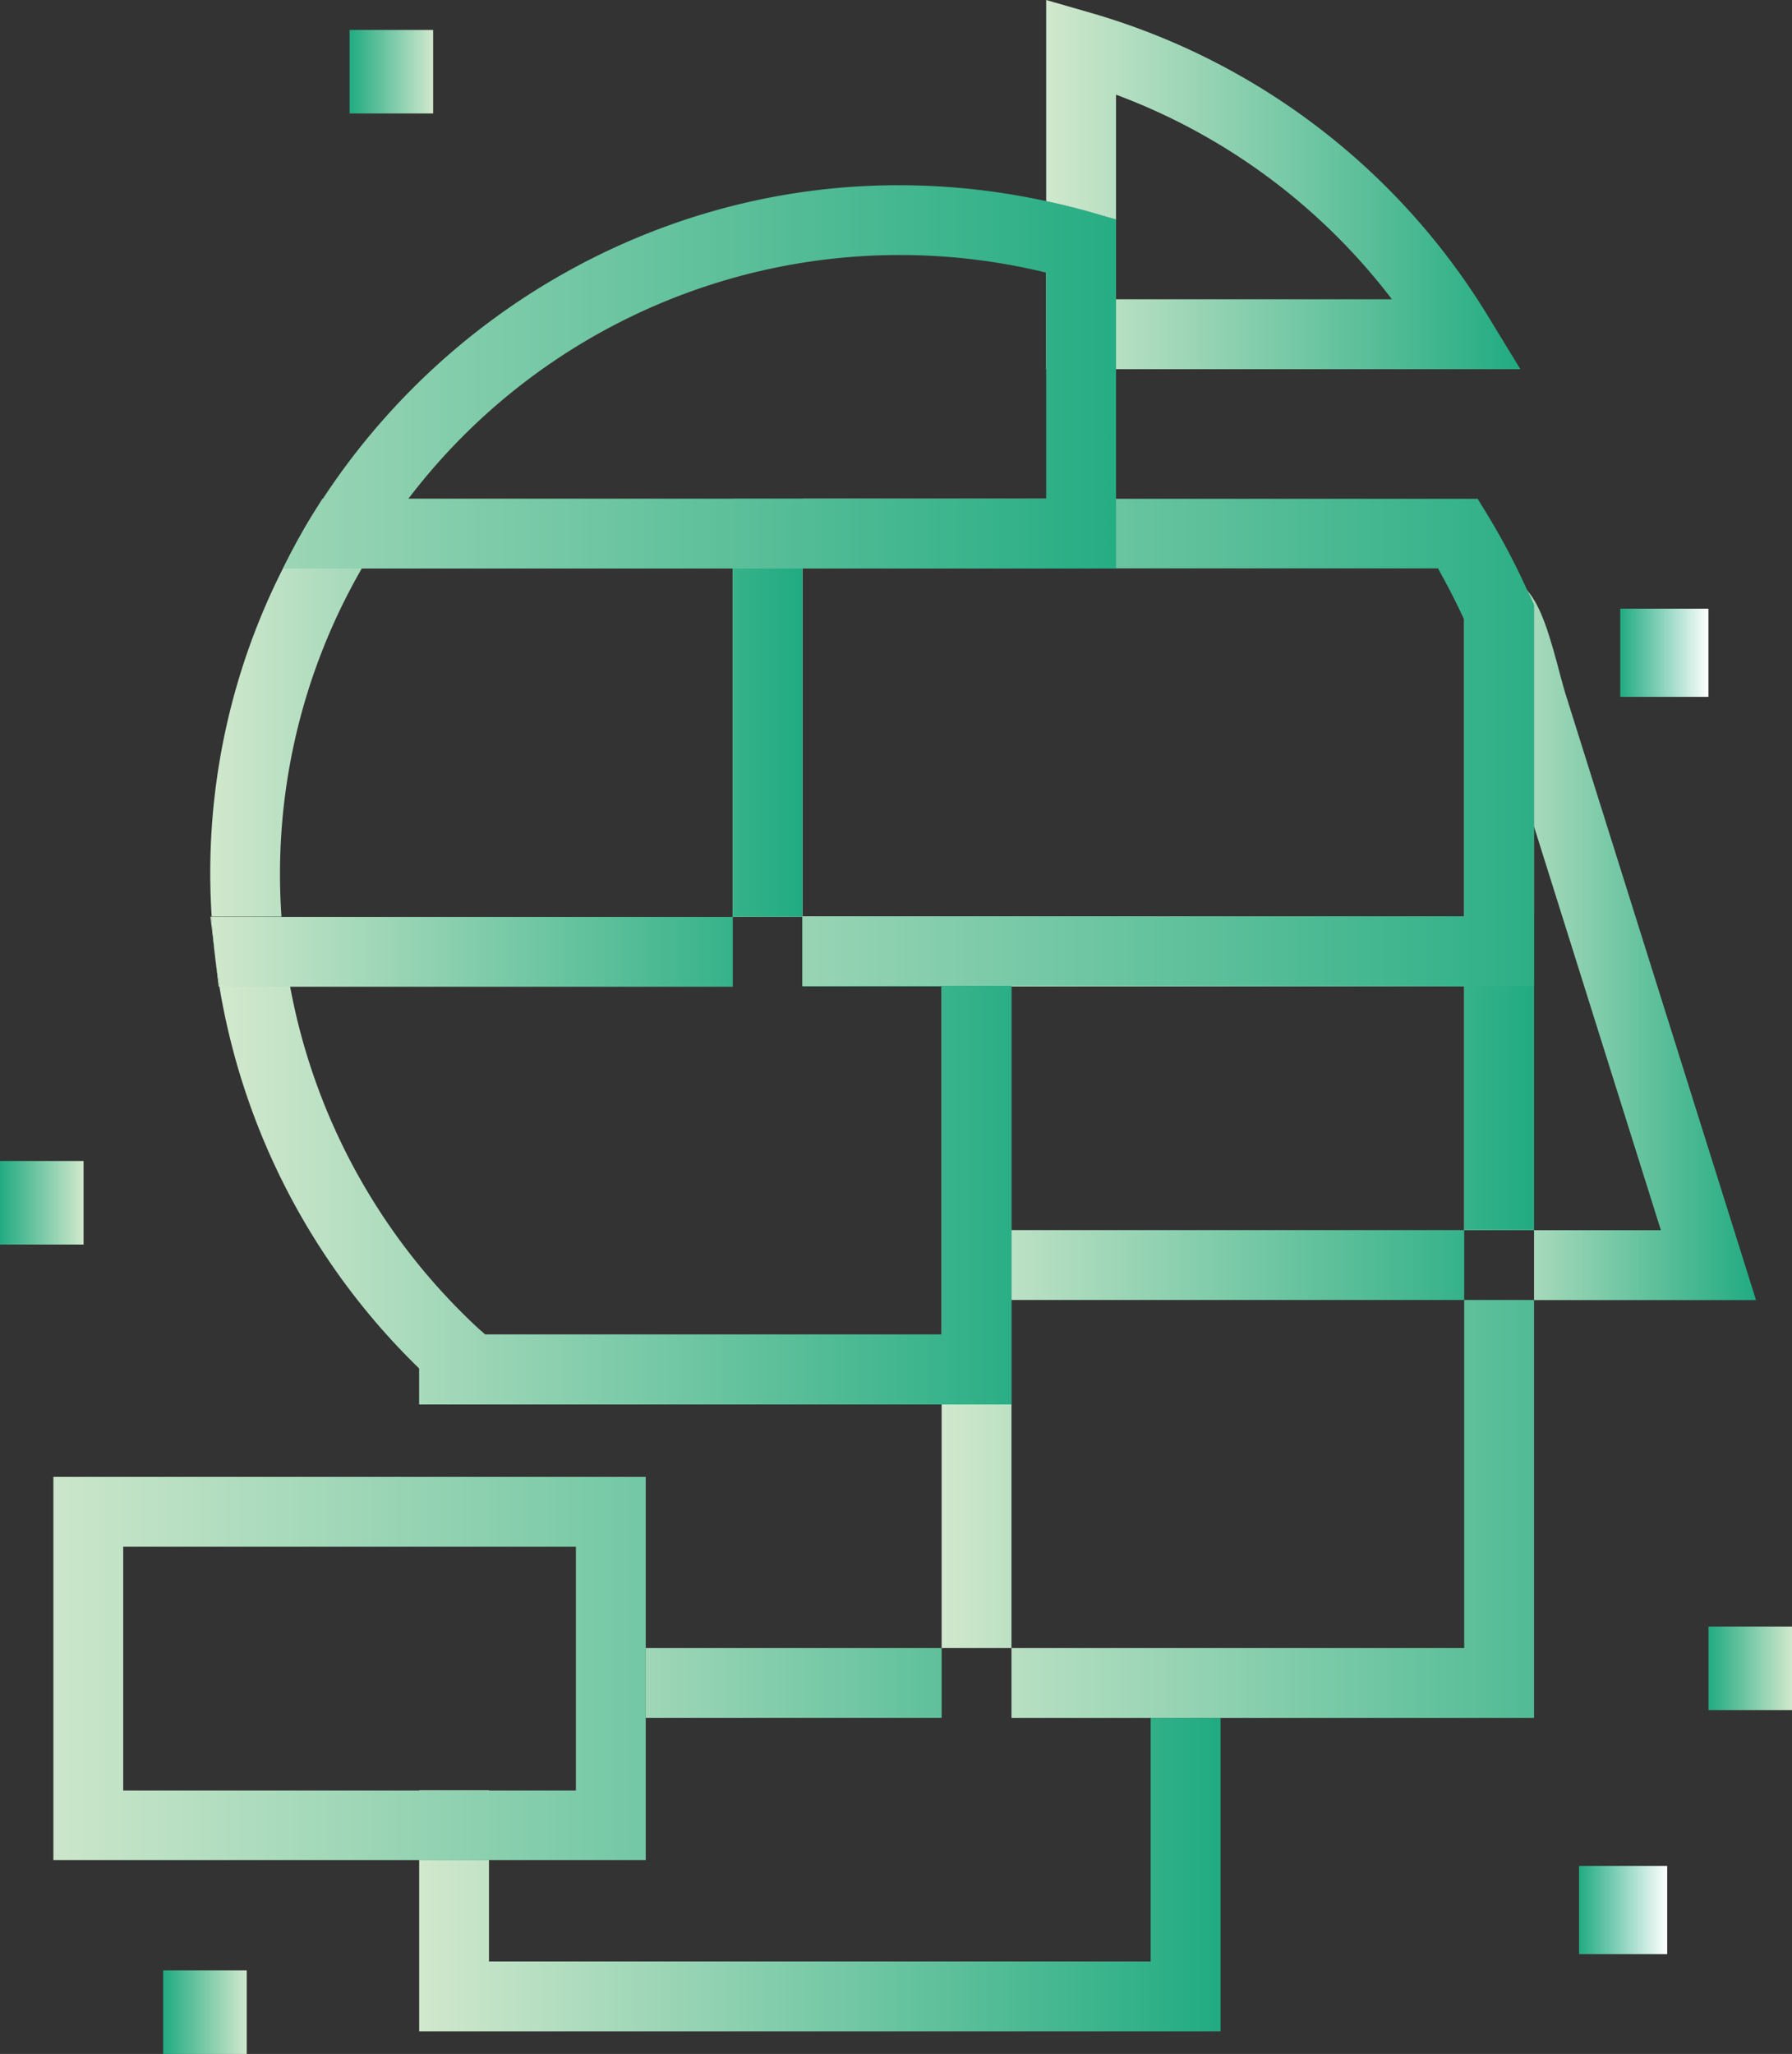 <svg xmlns="http://www.w3.org/2000/svg" xmlns:xlink="http://www.w3.org/1999/xlink" viewBox="0 0 386.38 442.78"><rect x="0" y="0" width="386.38" height="442.78" fill="#333333" stroke="none"/><defs><style>.cls-1{fill:none;}.cls-2{fill:url(#linear-gradient);}.cls-3{fill:url(#linear-gradient-2);}.cls-4{fill:url(#linear-gradient-3);}.cls-5{fill:url(#linear-gradient-4);}.cls-6{fill:url(#linear-gradient-5);}.cls-7{fill:url(#linear-gradient-6);}.cls-8{fill:url(#linear-gradient-7);}.cls-9{fill:url(#linear-gradient-9);}.cls-10{fill:url(#linear-gradient-10);}.cls-11{fill:url(#linear-gradient-11);}.cls-12{fill:url(#linear-gradient-12);}.cls-13{fill:url(#linear-gradient-13);}.cls-14{fill:url(#linear-gradient-14);}.cls-15{fill:url(#linear-gradient-16);}.cls-16{fill:url(#linear-gradient-17);}.cls-17{fill:url(#linear-gradient-18);}.cls-18{fill:url(#linear-gradient-21);}.cls-19{fill:url(#linear-gradient-22);}.cls-20{fill:url(#linear-gradient-23);}.cls-21{fill:url(#linear-gradient-24);}.cls-22{fill:url(#linear-gradient-26);}.cls-23{fill:url(#linear-gradient-27);}.cls-24{fill:url(#linear-gradient-28);}.cls-25{fill:url(#linear-gradient-29);}.cls-26{fill:url(#linear-gradient-31);}.cls-27{fill:url(#linear-gradient-32);}.cls-28{fill:url(#linear-gradient-33);}.cls-29{fill:url(#linear-gradient-34);}.cls-30{fill:url(#linear-gradient-36);}.cls-31{fill:url(#linear-gradient-37);}.cls-32{fill:url(#linear-gradient-38);}.cls-33{fill:url(#linear-gradient-39);}.cls-34{fill:url(#linear-gradient-40);}.cls-35{fill:url(#linear-gradient-41);}.cls-36{fill:url(#linear-gradient-42);}.cls-37{fill:url(#linear-gradient-43);}.cls-38{fill:url(#linear-gradient-44);}.cls-39{fill:url(#linear-gradient-46);}.cls-40{fill:url(#linear-gradient-47);}.cls-41{fill:url(#linear-gradient-48);}.cls-42{fill:url(#linear-gradient-49);}.cls-43{fill:url(#linear-gradient-50);}.cls-44{fill:url(#linear-gradient-51);}.cls-45{fill:url(#linear-gradient-52);}.cls-46{fill:url(#linear-gradient-53);}</style><linearGradient id="linear-gradient" x1="-9318.63" y1="203.77" x2="-9255.7" y2="203.77" gradientTransform="matrix(-1, 0, 0, 1, -8940, 0)" gradientUnits="userSpaceOnUse"><stop offset="0" stop-color="#21ab81"/><stop offset="1" stop-color="#d1e8cd"/></linearGradient><linearGradient id="linear-gradient-2" x1="-9267.81" y1="39.79" x2="-9165.57" y2="39.79" xlink:href="#linear-gradient"/><linearGradient id="linear-gradient-3" x1="-9203.16" y1="362.81" x2="-9030.38" y2="362.81" xlink:href="#linear-gradient"/><linearGradient id="linear-gradient-4" x1="-9203.16" y1="404.12" x2="-9030.38" y2="404.12" xlink:href="#linear-gradient"/><linearGradient id="linear-gradient-5" x1="-9270.76" y1="329.02" x2="-9143.04" y2="329.02" xlink:href="#linear-gradient"/><linearGradient id="linear-gradient-6" x1="382.19" y1="325.29" x2="190.84" y2="325.29" gradientTransform="matrix(1, 0, 0, 1, 0, 0)" xlink:href="#linear-gradient"/><linearGradient id="linear-gradient-7" x1="-9203.16" y1="393.48" x2="-9030.38" y2="393.48" xlink:href="#linear-gradient"/><linearGradient id="linear-gradient-9" x1="258.33" y1="359.7" x2="-902.35" y2="359.7" gradientUnits="userSpaceOnUse"><stop offset="0" stop-color="#21ab81"/><stop offset="0.22" stop-color="#d1e8cd"/></linearGradient><linearGradient id="linear-gradient-10" x1="-9270.76" y1="238.92" x2="-9241.35" y2="238.92" xlink:href="#linear-gradient"/><linearGradient id="linear-gradient-11" x1="-9270.76" y1="238.92" x2="-9256.06" y2="238.92" xlink:href="#linear-gradient"/><linearGradient id="linear-gradient-12" x1="-9318.63" y1="238.92" x2="-9255.7" y2="238.92" xlink:href="#linear-gradient"/><linearGradient id="linear-gradient-13" x1="-9270.76" y1="238.92" x2="-9143.03" y2="238.92" xlink:href="#linear-gradient"/><linearGradient id="linear-gradient-14" x1="-9270.76" y1="272.71" x2="-9143.04" y2="272.71" xlink:href="#linear-gradient"/><linearGradient id="linear-gradient-16" x1="-9158.09" y1="201.81" x2="-8985.37" y2="201.81" xlink:href="#linear-gradient"/><linearGradient id="linear-gradient-17" x1="-9270.76" y1="291.5" x2="-9143.04" y2="291.5" xlink:href="#linear-gradient"/><linearGradient id="linear-gradient-18" x1="-9270.76" y1="238.92" x2="-9143.04" y2="238.92" xlink:href="#linear-gradient"/><linearGradient id="linear-gradient-21" x1="227.71" y1="257.71" x2="48.71" y2="257.71" gradientTransform="matrix(1, 0, 0, 1, 0, 0)" xlink:href="#linear-gradient"/><linearGradient id="linear-gradient-22" x1="-9270.76" y1="187.9" x2="-9256.06" y2="187.9" xlink:href="#linear-gradient"/><linearGradient id="linear-gradient-23" x1="-9318.63" y1="156.15" x2="-9255.7" y2="156.15" xlink:href="#linear-gradient"/><linearGradient id="linear-gradient-24" x1="-9270.76" y1="205.13" x2="-9256.06" y2="205.13" xlink:href="#linear-gradient"/><linearGradient id="linear-gradient-26" x1="-9270.76" y1="205.13" x2="-9143.04" y2="205.13" xlink:href="#linear-gradient"/><linearGradient id="linear-gradient-27" x1="-9318.63" y1="205.13" x2="-9255.7" y2="205.13" xlink:href="#linear-gradient"/><linearGradient id="linear-gradient-28" x1="-9270.76" y1="205.13" x2="-9143.03" y2="205.13" xlink:href="#linear-gradient"/><linearGradient id="linear-gradient-29" x1="-9158.09" y1="205.13" x2="-8985.37" y2="205.13" xlink:href="#linear-gradient"/><linearGradient id="linear-gradient-31" x1="-9158.09" y1="205.13" x2="-8985.37" y2="205.13" xlink:href="#linear-gradient"/><linearGradient id="linear-gradient-32" x1="408.45" y1="160.08" x2="89.68" y2="160.08" gradientUnits="userSpaceOnUse"><stop offset="0.19" stop-color="#21ab81"/><stop offset="1" stop-color="#d1e8cd"/></linearGradient><linearGradient id="linear-gradient-33" x1="-9113.03" y1="108.83" x2="-8985.32" y2="108.83" xlink:href="#linear-gradient"/><linearGradient id="linear-gradient-34" x1="-9113.03" y1="209.34" x2="-8985.32" y2="209.34" xlink:href="#linear-gradient"/><linearGradient id="linear-gradient-36" x1="-9113.03" y1="205.13" x2="-8985.32" y2="205.13" xlink:href="#linear-gradient"/><linearGradient id="linear-gradient-37" x1="-9270.76" y1="160.08" x2="-9097.97" y2="160.08" xlink:href="#linear-gradient"/><linearGradient id="linear-gradient-38" x1="-9113.03" y1="160.08" x2="-8985.32" y2="160.08" xlink:href="#linear-gradient"/><linearGradient id="linear-gradient-39" x1="-9180.63" y1="110.18" x2="-9007.84" y2="110.18" xlink:href="#linear-gradient"/><linearGradient id="linear-gradient-40" x1="-9267.81" y1="61.47" x2="-9165.57" y2="61.47" xlink:href="#linear-gradient"/><linearGradient id="linear-gradient-41" x1="-9270.76" y1="115.03" x2="-9097.97" y2="115.03" xlink:href="#linear-gradient"/><linearGradient id="linear-gradient-42" x1="-9113.03" y1="115.03" x2="-8985.32" y2="115.03" xlink:href="#linear-gradient"/><linearGradient id="linear-gradient-43" x1="-9113.03" y1="160.08" x2="-8985.32" y2="160.08" xlink:href="#linear-gradient"/><linearGradient id="linear-gradient-44" x1="-9113.03" y1="116.39" x2="-8985.32" y2="116.39" xlink:href="#linear-gradient"/><linearGradient id="linear-gradient-46" x1="-9113.03" y1="115.03" x2="-8985.32" y2="115.03" xlink:href="#linear-gradient"/><linearGradient id="linear-gradient-47" x1="261.79" y1="81.25" x2="-410.74" y2="81.25" gradientUnits="userSpaceOnUse"><stop offset="0.02" stop-color="#21ab81"/><stop offset="0.42" stop-color="#d1e8cd"/></linearGradient><linearGradient id="linear-gradient-48" x1="349.35" y1="140.73" x2="368.37" y2="140.73" gradientUnits="userSpaceOnUse"><stop offset="0" stop-color="#21ab81"/><stop offset="1" stop-color="#fff"/></linearGradient><linearGradient id="linear-gradient-49" x1="340.46" y1="411.74" x2="359.47" y2="411.74" xlink:href="#linear-gradient-48"/><linearGradient id="linear-gradient-50" x1="368.37" y1="359.65" x2="386.38" y2="359.65" gradientTransform="matrix(1, 0, 0, 1, 0, 0)" xlink:href="#linear-gradient"/><linearGradient id="linear-gradient-51" x1="75.37" y1="15.45" x2="93.39" y2="15.45" gradientTransform="matrix(1, 0, 0, 1, 0, 0)" xlink:href="#linear-gradient"/><linearGradient id="linear-gradient-52" x1="35.18" y1="433.78" x2="53.2" y2="433.78" gradientTransform="matrix(1, 0, 0, 1, 0, 0)" xlink:href="#linear-gradient"/><linearGradient id="linear-gradient-53" x1="0" y1="259.28" x2="18.02" y2="259.28" gradientTransform="matrix(1, 0, 0, 1, 0, 0)" xlink:href="#linear-gradient"/></defs><g id="Layer_2" data-name="Layer 2"><g id="Layer_1-2" data-name="Layer 1"><path class="cls-1" d="M203,212.66H62.58A133.63,133.63,0,0,0,103,286.25l1.57,1.46H203v-75Z"/><rect class="cls-1" x="218.09" y="212.66" width="97.6" height="52.52"/><path class="cls-1" d="M240.63,20.41V64.52h59.48A133.18,133.18,0,0,0,240.63,20.41Z"/><polygon class="cls-1" points="330.76 212.66 330.76 265.18 358.11 265.18 330.76 178.2 330.76 197.61 330.76 212.66"/><path class="cls-1" d="M203,197.61H315.7v-64c-1.7-3.76-3.58-7.46-5.62-11H173v75.05Z"/><path class="cls-1" d="M225.57,107.51V58.77A133.12,133.12,0,0,0,88.06,107.51H225.57Z"/><polygon class="cls-1" points="218.09 302.76 218.09 355.28 263.16 355.28 315.7 355.28 315.7 280.24 218.09 280.24 218.09 302.76"/><path class="cls-1" d="M78,122.56a131.84,131.84,0,0,0-17.3,75.05H158V122.56Z"/><path class="cls-2" d="M337.36,149l-.8-2.88c-2.39-9.14-4.17-15.21-7.24-18.82.26.57.56,1.11.8,1.68l.64,1.45V178.2l27.35,87H330.76v15.06h47.86Z"/><path class="cls-3" d="M240.63,47.32V20.41a133.18,133.18,0,0,1,59.48,44.11H240.63V79.58h87.18l-7-11.46A148.35,148.35,0,0,0,235.18,2.77L225.57,0V43.36c3.22.7,6.43,1.48,9.61,2.39Z"/><polygon class="cls-1" points="139.23 401.01 105.43 401.01 105.43 422.86 248.1 422.86 248.1 370.34 203.03 370.34 139.23 370.34 139.23 401.01"/><rect class="cls-4" x="139.23" y="355.28" width="63.8" height="15.05"/><polygon class="cls-5" points="248.1 422.86 105.43 422.86 105.43 401.01 90.38 401.01 90.38 437.91 263.16 437.91 263.16 370.34 248.1 370.34 248.1 422.86"/><rect class="cls-6" x="203.03" y="302.76" width="15.06" height="52.52"/><polygon class="cls-7" points="315.7 280.24 315.7 280.24 315.7 355.28 263.16 355.28 218.09 355.28 218.09 370.34 248.1 370.34 263.16 370.34 330.76 370.34 330.76 280.24 315.7 280.24"/><rect class="cls-8" x="90.37" y="385.96" width="15.06" height="15.05"/><rect class="cls-4" x="124.17" y="355.28" width="15.06" height="15.05"/><path class="cls-9" d="M11.51,318.38V401H139.23V318.38Zm112.66,52V386H26.57V333.44h97.6v36.9Z"/><rect class="cls-10" x="315.7" y="212.66" height="52.52"/><rect class="cls-11" x="330.76" y="212.66" height="52.52"/><rect class="cls-12" x="315.7" y="212.66" width="15.05" height="52.52"/><rect class="cls-13" x="315.7" y="212.66" width="15.05" height="52.52"/><polygon class="cls-14" points="218.09 265.18 218.09 280.24 315.7 280.24 315.7 280.24 315.7 265.18 315.7 265.18 218.09 265.18"/><polygon class="cls-14" points="218.09 265.18 218.09 280.24 315.7 280.24 315.7 280.24 315.7 265.18 315.7 265.18 218.09 265.18"/><path class="cls-15" d="M45.37,197.61l1,8.4c-.32-2.79-.55-5.6-.72-8.4Z"/><polygon class="cls-16" points="218.09 280.24 203.03 280.24 203.03 287.71 203.03 302.76 218.09 302.76 218.09 280.24"/><rect class="cls-17" x="203.03" y="212.66" width="15.06" height="52.52"/><rect class="cls-14" x="203.03" y="265.18" width="15.06" height="15.05"/><rect class="cls-14" x="203.03" y="265.18" width="15.06" height="15.05"/><path class="cls-18" d="M203,212.66v75H104.6L103,286.25a133.63,133.63,0,0,1-40.45-73.59H47.3A148.62,148.62,0,0,0,90.37,295v7.77H218.09v-90.1Z"/><rect class="cls-19" x="330.75" y="178.2" height="19.41"/><path class="cls-20" d="M315.7,114.7v82.91h15.06V178.2h0V130.43l-.64-1.45c-.24-.57-.54-1.11-.8-1.68a13.26,13.26,0,0,0-1-1.09Z"/><rect class="cls-21" x="330.76" y="197.61" height="15.05"/><rect class="cls-21" x="330.76" y="197.61" height="15.05"/><polygon class="cls-22" points="218.09 212.66 315.7 212.66 315.7 212.66 315.7 197.61 315.7 197.61 218.09 197.61 218.09 212.66"/><rect class="cls-23" x="315.7" y="197.61" width="15.05" height="15.05"/><rect class="cls-24" x="315.7" y="197.61" width="15.05" height="15.05"/><rect class="cls-25" x="173.03" y="197.61" width="30" height="15.05"/><rect class="cls-22" x="203.03" y="197.61" width="15.06" height="15.05"/><rect class="cls-26" x="203.03" y="197.61" width="15.06" height="15.05"/><path class="cls-27" d="M330.12,129c-.24-.57-.54-1.11-.8-1.68a148.61,148.61,0,0,0-8.52-16.2l-2.2-3.59h-78v15h69.45c2,3.58,3.92,7.28,5.62,11v64H173v15H330.76V178.2h0V130.43Z"/><path class="cls-28" d="M69.62,107.51h-.11l-1.63,2.64,1.17-1.81C69.23,108.06,69.44,107.79,69.62,107.51Z"/><path class="cls-29" d="M47.14,212.66h.16q-.54-3.3-.95-6.65Z"/><path class="cls-25" d="M158,212.66v-15H45.63c.17,2.8.4,5.61.72,8.4q.4,3.35.95,6.65H158Z"/><path class="cls-30" d="M158,212.66v-15H45.63c.17,2.8.4,5.61.72,8.4q.4,3.35.95,6.65H158Z"/><rect class="cls-31" x="157.97" y="122.56" width="15.06" height="75.05"/><rect class="cls-32" x="157.97" y="122.56" width="15.06" height="75.05"/><polygon class="cls-33" points="67.84 110.21 67.84 110.21 67.88 110.15 67.84 110.21"/><path class="cls-34" d="M225.57,79.58h15.06V47.32l-5.45-1.57c-3.18-.91-6.39-1.69-9.61-2.39V79.58Z"/><polygon class="cls-35" points="173.03 107.51 173.03 122.56 240.63 122.56 240.63 107.51 225.57 107.51 173.03 107.51"/><path class="cls-36" d="M78,122.56h80v-15H69.62c-.18.28-.39.55-.57.83l-1.17,1.81,0,.06v12.35Zm-2.58-10.13h0Z"/><path class="cls-37" d="M61,122.56a145.19,145.19,0,0,0-15.36,75.05H60.69A131.84,131.84,0,0,1,78,122.56H61Z"/><path class="cls-38" d="M67.84,110.21l-.54.87c-2.3,3.73-4.36,7.58-6.31,11.48h6.85Z"/><rect class="cls-35" x="157.97" y="107.51" width="15.06" height="15.05"/><rect class="cls-39" x="157.97" y="107.51" width="15.06" height="15.05"/><path class="cls-40" d="M235.18,45.75c-3.18-.91-6.39-1.69-9.61-2.39a149.24,149.24,0,0,0-39.08-3.25c-47.07,2.31-90.66,27.49-116.87,67.4-.18.28-.39.55-.57.83l-1.17,1.81,0,.06-.54.87c-2.3,3.73-4.36,7.58-6.31,11.48H240.63V47.32Zm-9.61,61.76H88.06A133.12,133.12,0,0,1,225.57,58.77v48.74Z"/><rect class="cls-41" x="349.35" y="131.22" width="19.01" height="19.01"/><rect class="cls-42" x="340.46" y="402.24" width="19.01" height="19.01"/><rect class="cls-43" x="368.37" y="350.64" width="18.02" height="18.01"/><rect class="cls-44" x="75.37" y="6.45" width="18.02" height="18.01"/><rect class="cls-45" x="35.18" y="424.77" width="18.02" height="18.01"/><rect class="cls-46" y="250.28" width="18.02" height="18.01"/></g></g></svg>